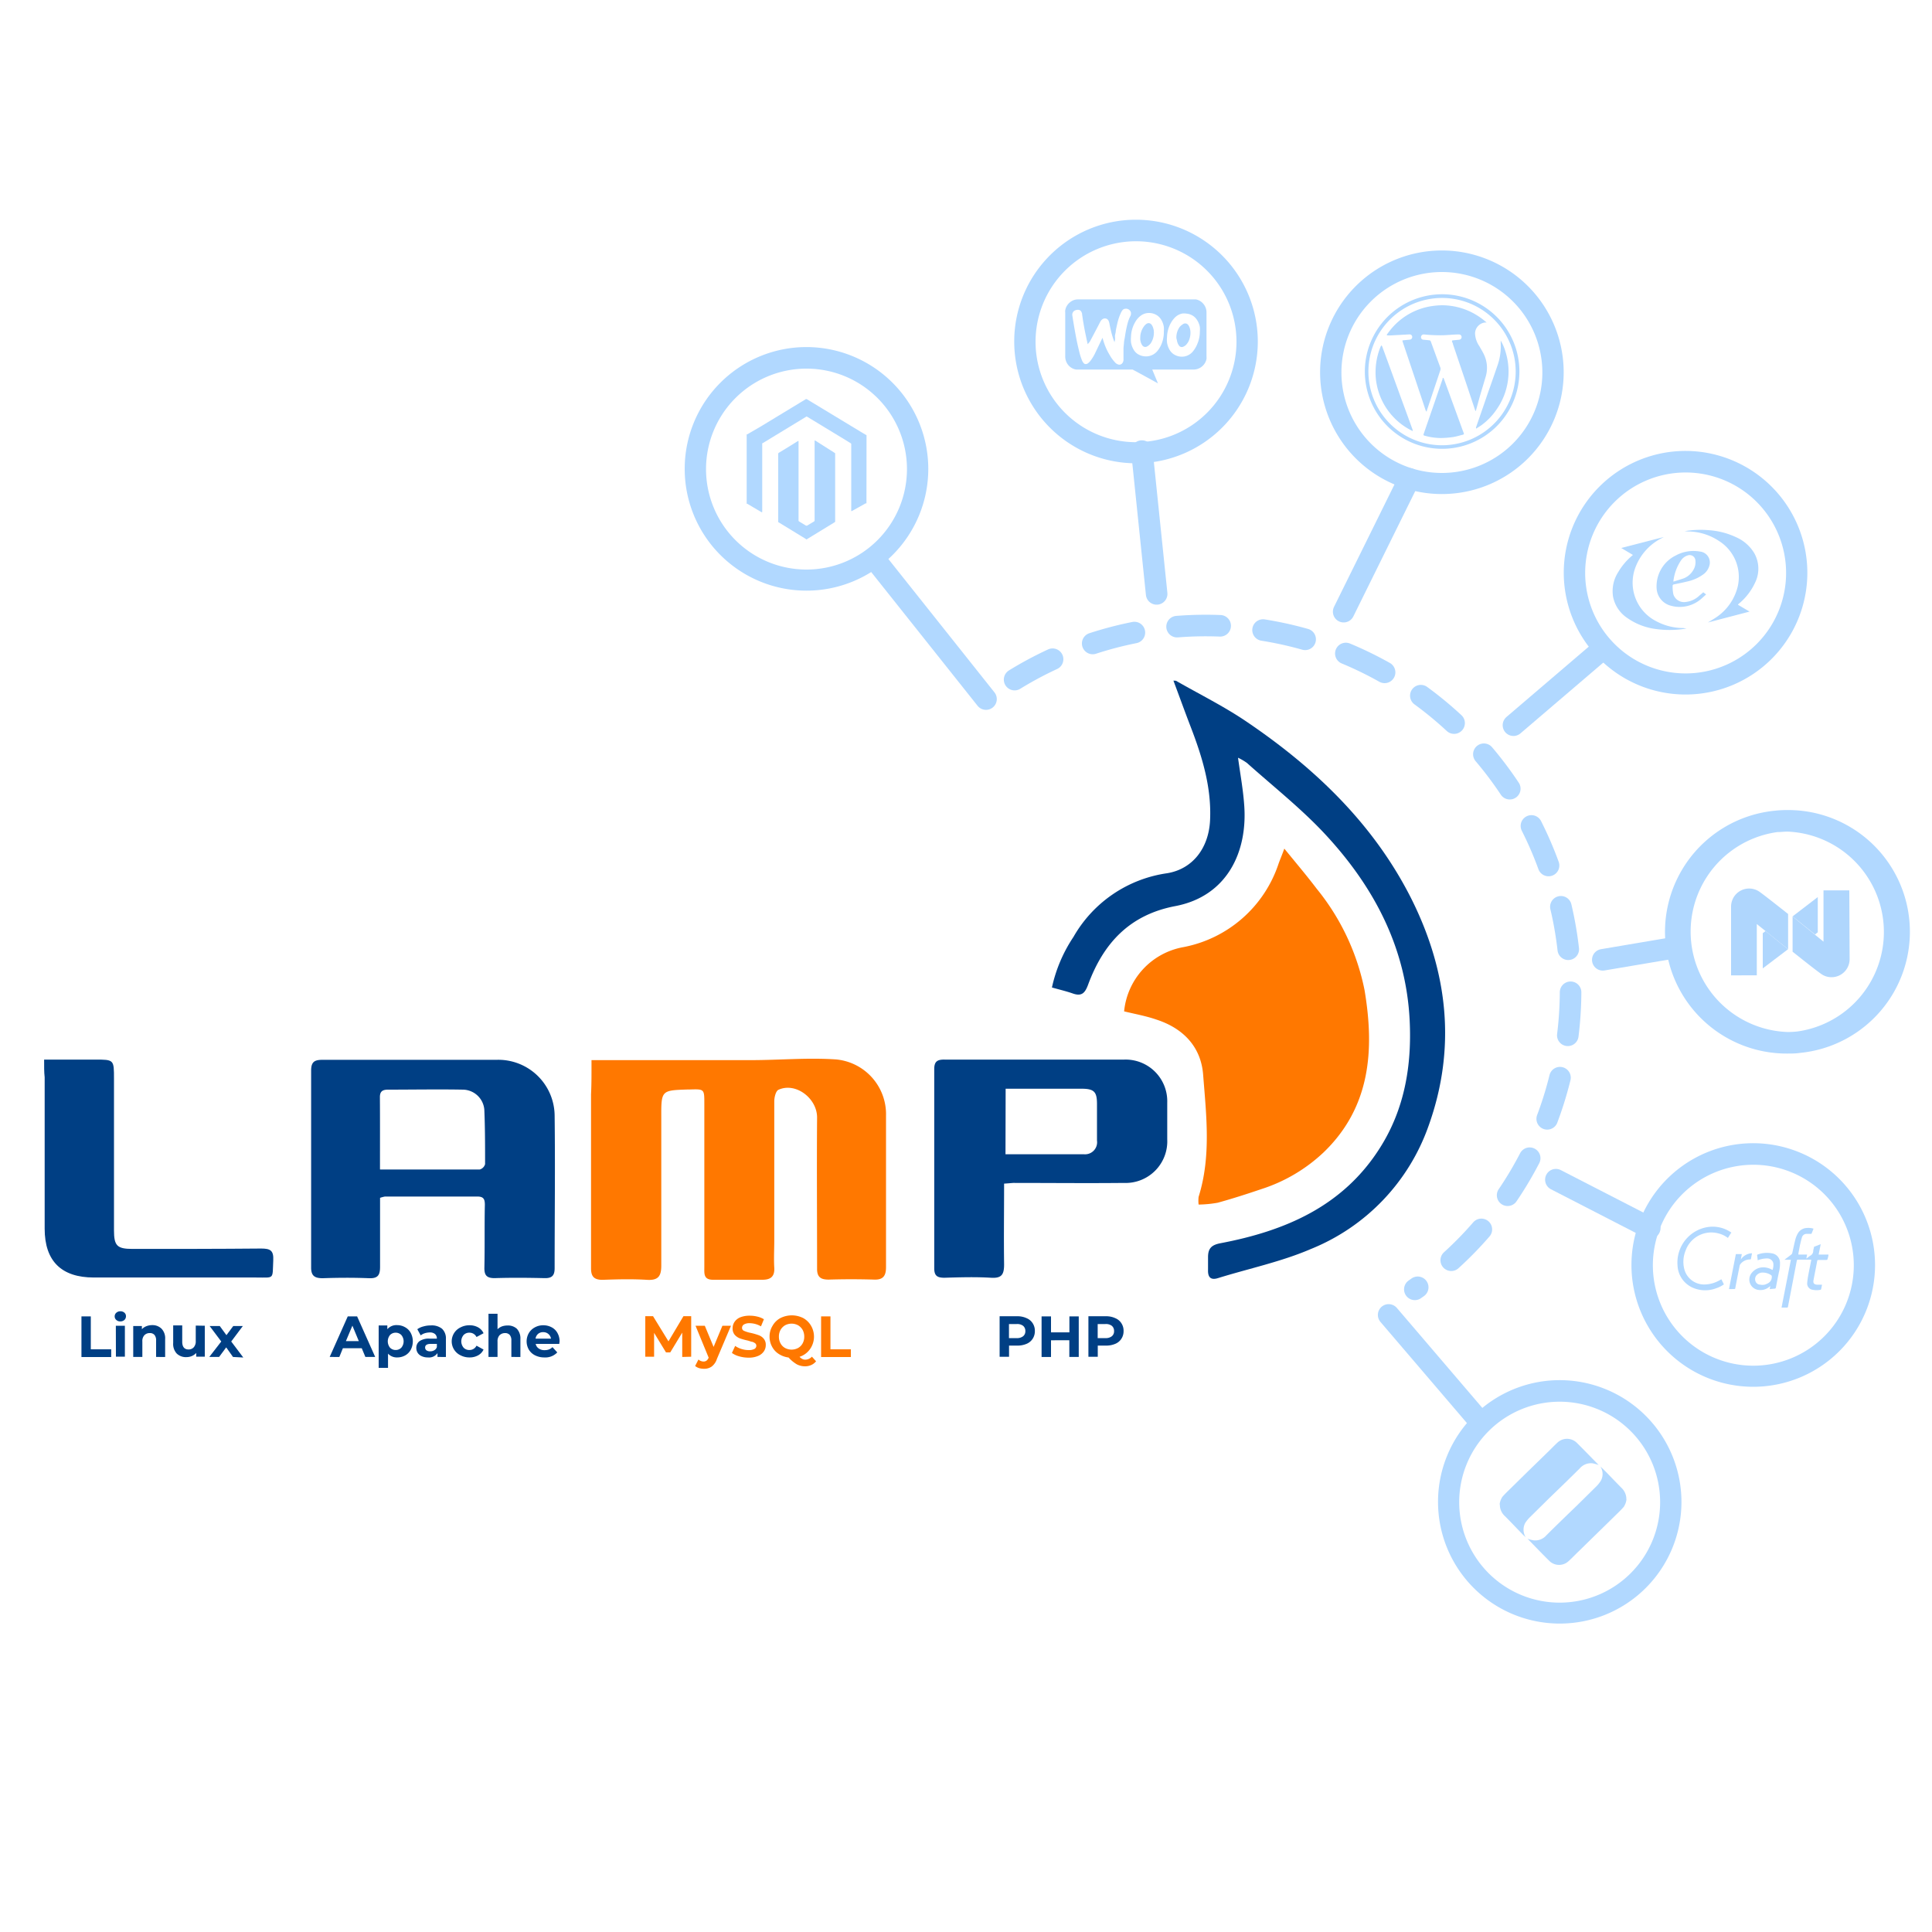 <svg id="logo-LAMP-stack" data-name="Logo LAMP-stack" xmlns="http://www.w3.org/2000/svg" viewBox="0 0 250 250"><title>Logo LAMP-stack</title><line fill="none" stroke="#b1d8ff" stroke-linecap="round" stroke-miterlimit="10" stroke-width="2.79px" x1="113.2" y1="72.37" x2="127.59" y2="90.46"/><line fill="none" stroke="#b1d8ff" stroke-linecap="round" stroke-miterlimit="10" stroke-width="2.79px" x1="147.76" y1="58.37" x2="149.67" y2="76.85"/><line fill="none" stroke="#b1d8ff" stroke-linecap="round" stroke-miterlimit="10" stroke-width="2.79px" x1="182.36" y1="61.96" x2="173.87" y2="79.15"/><line fill="none" stroke="#b1d8ff" stroke-linecap="round" stroke-miterlimit="10" stroke-width="2.79px" x1="207.47" y1="83.9" x2="195.84" y2="93.84"/><line fill="none" stroke="#b1d8ff" stroke-linecap="round" stroke-miterlimit="10" stroke-width="2.79px" x1="217.16" y1="122.55" x2="207.4" y2="124.2"/><line fill="none" stroke="#b1d8ff" stroke-linecap="round" stroke-miterlimit="10" stroke-width="2.79px" x1="213.48" y1="158.9" x2="201.33" y2="152.65"/><line fill="none" stroke="#b1d8ff" stroke-linecap="round" stroke-miterlimit="10" stroke-width="2.79px" x1="191.54" y1="184.01" x2="179.69" y2="170.15"/><path fill="none" stroke="#b1d8ff" stroke-linecap="round" stroke-miterlimit="10" stroke-width="2.79px" stroke-dasharray="5.58" d="M131.29,87.94a47.21,47.21,0,0,1,51.79,78.9"/><path fill="#b1d8ff" d="M104.36,47.7a13,13,0,1,1-13,13,13,13,0,0,1,13-13m0-2.79a15.76,15.76,0,1,0,15.76,15.76,15.78,15.78,0,0,0-15.76-15.76Z"/><path fill="#b1d8ff" d="M147,31.22a13,13,0,1,1-13,13,13,13,0,0,1,13-13m0-2.79a15.76,15.76,0,1,0,15.76,15.76A15.78,15.78,0,0,0,147,28.43Z"/><path fill="#b1d8ff" d="M186.58,35.2a13,13,0,1,1-13,13,13,13,0,0,1,13-13m0-2.79a15.76,15.76,0,1,0,15.76,15.75,15.77,15.77,0,0,0-15.76-15.75Z"/><path fill="#b1d8ff" d="M218.12,61.14a13,13,0,1,1-13,13,13,13,0,0,1,13-13m0-2.79A15.76,15.76,0,1,0,233.87,74.1a15.78,15.78,0,0,0-15.75-15.75Z"/><path fill="#b1d8ff" d="M231.31,107.61a13,13,0,0,1,1.29,25.86,11.8,11.8,0,0,1-1.32.07A13,13,0,0,1,230,107.67c.44,0,.88-.06,1.31-.06m0-2.79h0a14.11,14.11,0,0,0-1.59.08,15.75,15.75,0,0,0,1.56,31.43c.53,0,1.07,0,1.59-.08a15.75,15.75,0,0,0-1.56-31.43Z"/><path fill="#b1d8ff" d="M226.88,150.72a13,13,0,1,1-13,13,13,13,0,0,1,13-13m0-2.79a15.76,15.76,0,1,0,15.75,15.75,15.78,15.78,0,0,0-15.75-15.75Z"/><path fill="#b1d8ff" d="M201.82,181.38a13,13,0,1,1-13,13,13,13,0,0,1,13-13m0-2.79a15.75,15.75,0,1,0,15.76,15.75,15.77,15.77,0,0,0-15.76-15.75Z"/><g id="_247HQS.tif" data-name="247HQS.tif"><path fill="#b1d8ff" d="M112.12,65.13l-.1,0-1.79,1-.08,0s0-.08,0-.11c0-1.47,0-2.94,0-4.4V57.48a.12.12,0,0,0-.08-.13L109,56.69l-4.53-2.75c-.1-.06-.07-.06-.18,0l-5.54,3.37c-.13.08-.12,0-.12.2v8.77l-.08,0-1.85-1.09-.08,0V56.2l.08,0,1.72-1,5.87-3.56.09,0,.1.06,7.09,4.29.56.33Z"/><path fill="#b1d8ff" d="M104.36,69.81l-.07-.06-3.5-2.14c-.11-.07-.09,0-.09-.16v-8.7a.17.17,0,0,1,.08-.16c.83-.5,1.65-1,2.47-1.52l.08,0V67.31c0,.13,0,.1.1.18l.87.53s.08,0,.13,0l.9-.54a.15.15,0,0,0,.08-.14V57l.07,0L108,58.6a.12.12,0,0,1,.07.12q0,4.37,0,8.75a.12.12,0,0,1-.07.11l-3.55,2.17-.08.06Z"/></g><g id="cOt6KQ.tif"><path fill="#b1d8ff" d="M210.46,194.07a2.23,2.23,0,0,1-.35.92c-.27.31-.56.6-.85.88l-2.39,2.34-2.62,2.56c-.44.42-.86.87-1.32,1.28a1.8,1.8,0,0,1-2.44-.06c-.94-.93-1.85-1.88-2.78-2.83,0,0-.05-.06-.08-.06a4.73,4.73,0,0,0,.82.22,1.91,1.91,0,0,0,1.64-.64c1.31-1.31,2.65-2.6,4-3.9l2.36-2.33a4.17,4.17,0,0,0,.69-.83,1.78,1.78,0,0,0-.06-1.86l.34.31c.12.12.23.24.35.35.67.69,1.33,1.38,2,2.06a2.06,2.06,0,0,1,.67,1.27l0,.07Z"/></g><g id="cOt6KQ.tif-2" data-name="cOt6KQ.tif"><path fill="#b1d8ff" d="M194.06,194.6a2.24,2.24,0,0,1,.35-.91c.27-.31.56-.6.85-.88l2.38-2.34,2.63-2.56c.44-.42.86-.87,1.31-1.28a1.81,1.81,0,0,1,2.45.06c.94.93,1.85,1.88,2.78,2.82,0,0,.05.07.08.07a5.87,5.87,0,0,0-.82-.23,1.91,1.91,0,0,0-1.64.65c-1.32,1.31-2.65,2.6-4,3.9l-2.36,2.33a4.6,4.6,0,0,0-.7.83,1.83,1.83,0,0,0,.06,1.86l-.34-.31-.34-.35c-.67-.69-1.33-1.39-2-2.06a2,2,0,0,1-.66-1.28l0-.06Z"/></g><g id="vU9HOt.tif"><path fill="#b1d8ff" d="M234.37,163l-.16,0H232.7c-.12,0-.17,0-.2.16q-.56,2.94-1.13,5.89c0,.12-.07.16-.19.15h-.65l1.21-6.19h-.83v0a.39.39,0,0,0,.1-.08c.27-.2.54-.4.8-.61a.37.37,0,0,0,.11-.18c.13-.58.25-1.17.4-1.76a3.12,3.12,0,0,1,.31-.76,1.39,1.39,0,0,1,1.15-.72,2.26,2.26,0,0,1,.89.09c-.09.23-.17.45-.27.67,0,0-.08,0-.11,0s-.31,0-.47,0a.63.63,0,0,0-.65.46c-.09.28-.15.57-.22.85s-.16.83-.24,1.24c0,0,0,.07,0,.13h1.13l-.1.52.22-.16a2.52,2.52,0,0,1,.33-.24.67.67,0,0,0,.34-.57c0-.15.06-.3.09-.45s0-.12.08-.13l.8-.31-.27,1.34h1.27c0,.23-.08.44-.13.64,0,0-.09.06-.13.06h-1c-.12,0-.18,0-.2.16-.15.81-.32,1.63-.47,2.44-.08.39.06.57.46.6.2,0,.41,0,.64,0l-.12.6a.17.17,0,0,1-.08.06,2.54,2.54,0,0,1-1,0,.82.82,0,0,1-.72-.88,9.32,9.32,0,0,1,.15-1.06c.11-.61.24-1.22.36-1.84C234.36,163.06,234.37,163,234.37,163Z"/><path fill="#b1d8ff" d="M224,159.54l-.41.65a3.3,3.3,0,0,0-1.24-.59,3.53,3.53,0,0,0-4.24,2.24,3.81,3.81,0,0,0-.18,2.31,2.65,2.65,0,0,0,2.69,2.06,4,4,0,0,0,1.92-.56l.21-.11.32.66a3.83,3.83,0,0,1-1,.5,4,4,0,0,1-3-.06,3.31,3.31,0,0,1-2-2.92,4.65,4.65,0,0,1,3.74-4.91,4.2,4.2,0,0,1,3.16.64l.08.05Z"/><path fill="#b1d8ff" d="M229,166.81l.07-.4,0,0-.12.1a1.77,1.77,0,0,1-1.59.37,1.35,1.35,0,0,1-.64-2.22A1.87,1.87,0,0,1,228,164a2.24,2.24,0,0,1,1.31.31l.07,0a2,2,0,0,0,.08-.88.8.8,0,0,0-.79-.59,3.33,3.33,0,0,0-1.09.19l-.14.05c0-.22-.05-.43-.07-.65a.11.11,0,0,1,.06-.09,3.42,3.42,0,0,1,1.9-.15,1.22,1.22,0,0,1,1,1.15,4.61,4.61,0,0,1-.15,1.33c-.13.64-.26,1.29-.38,1.93a.16.16,0,0,1-.18.15Zm-.93-2.14a1,1,0,0,0-.67.25.76.76,0,0,0-.26.81.65.65,0,0,0,.61.5,1.43,1.43,0,0,0,.62,0c.47-.16.89-.39.9-1v0c0-.1,0-.16-.08-.22A1.94,1.94,0,0,0,228.05,164.67Z"/><path fill="#b1d8ff" d="M223.73,166.81l.89-4.53h.77l-.13.7,0,0a1.82,1.82,0,0,1,1.45-.81c-.05.26-.09.5-.14.74a.13.13,0,0,1-.1.06,1.57,1.57,0,0,0-1.27.62.52.52,0,0,0-.09.2c-.19.95-.38,1.91-.56,2.87,0,.11-.06.14-.16.14Z"/></g><g id="Kv0i80.tif"><path fill="#b1d8ff" d="M196.61,48.08a10,10,0,1,1-10.25-10A10,10,0,0,1,196.61,48.08Zm-.48,0a9.53,9.53,0,1,0-9.2,9.53A9.54,9.54,0,0,0,196.13,48.08Z"/><path fill="#b1d8ff" d="M192.36,41.73l-.18,0a1.46,1.46,0,0,0-1.31,1.39,3.08,3.08,0,0,0,.55,1.66c.22.39.46.77.64,1.17a4,4,0,0,1,.2,2.75c-.26.88-.53,1.77-.79,2.66L191,53.07a1.21,1.21,0,0,1-.05.14h0a.8.8,0,0,1-.08-.16l-.93-2.8c-.64-1.91-1.29-3.82-1.93-5.72,0-.11-.08-.21-.11-.32s0-.16.11-.17l.82-.08a.34.34,0,1,0-.08-.68c-.67,0-1.33.08-2,.1a20.32,20.32,0,0,1-2.47-.1.35.35,0,0,0-.4.31.32.32,0,0,0,.33.37l.72.07a.23.23,0,0,1,.22.17l.82,2.25.41,1.11a.5.5,0,0,1,0,.34l-1.74,5.2c0,.06,0,.12-.07.17h0c0-.06-.07-.12-.1-.19-.29-.87-.57-1.74-.87-2.6-.4-1.22-.81-2.43-1.22-3.65l-.87-2.59c-.06-.18-.05-.2.13-.21l.79-.08a.34.34,0,0,0,.31-.37.33.33,0,0,0-.36-.31L180,43.4a3.39,3.39,0,0,1-.45,0q-.16,0-.06-.15c.22-.29.44-.59.68-.86a8.46,8.46,0,0,1,5.18-2.79,9.51,9.51,0,0,1,1.31-.1,8.62,8.62,0,0,1,3.66.86,8.92,8.92,0,0,1,1.9,1.25A.94.94,0,0,1,192.36,41.73Z"/><path fill="#b1d8ff" d="M186.77,48.9a.54.54,0,0,1,.07.13c.32.87.64,1.74.95,2.6.4,1.08.79,2.16,1.18,3.23.15.4.29.8.44,1.19.05.12,0,.17-.11.2-.41.1-.82.23-1.24.3a12.49,12.49,0,0,1-1.62.13,7.75,7.75,0,0,1-2.08-.3c-.18-.05-.19-.08-.13-.25.49-1.44,1-2.88,1.49-4.32l.75-2.19.21-.61a.54.54,0,0,1,0-.11Z"/><path fill="#b1d8ff" d="M182.8,55.78l-.39-.2a8.26,8.26,0,0,1-2-1.51,8.43,8.43,0,0,1-2.26-4.3A7.75,7.75,0,0,1,178,48a8.56,8.56,0,0,1,.67-3.19.94.94,0,0,1,.09-.12.6.6,0,0,1,.09.13c.47,1.26.93,2.53,1.39,3.79l1.14,3.13c.43,1.17.86,2.34,1.28,3.51.05.14.1.27.14.4a.61.61,0,0,1,0,.13Z"/><path fill="#b1d8ff" d="M194.19,44.07a6.09,6.09,0,0,1,.58,1.31,8.57,8.57,0,0,1,.09,5.11,8.43,8.43,0,0,1-1.2,2.49,8.17,8.17,0,0,1-1.91,2c-.23.17-.48.32-.72.47H191a.76.76,0,0,1,0-.16c.35-1,.71-2.05,1.07-3.08.21-.62.42-1.24.64-1.86.36-1,.73-2.08,1.09-3.13a7.39,7.39,0,0,0,.39-2.76c0-.1,0-.2,0-.3S194.17,44.12,194.19,44.07Z"/></g><g id="OO38sU.tif"><path fill="#b1d8ff" d="M218,68.73a12.56,12.56,0,0,1,3.18-.12,9.8,9.8,0,0,1,3.48.91,5.15,5.15,0,0,1,2.36,2.09,4.09,4.09,0,0,1,.08,3.8,7.77,7.77,0,0,1-2,2.63l-.2.17a.18.18,0,0,1,0,.05l1.49.88L221,80.55v0c.35-.22.71-.42,1.05-.65a6.71,6.71,0,0,0,2.81-4A5.5,5.5,0,0,0,222.43,70a7.34,7.34,0,0,0-4-1.23Z"/><path fill="#b1d8ff" d="M218.23,81.33a12.88,12.88,0,0,1-4.38,0A8.18,8.18,0,0,1,210.62,80a4.29,4.29,0,0,1-1.89-2.78,4.57,4.57,0,0,1,.66-3.18,8.27,8.27,0,0,1,1.76-2.1l.15-.13-1.51-.9,5.5-1.42,0,0-.31.17a7,7,0,0,0-3.46,4.06,5.59,5.59,0,0,0,2.75,6.64,7.47,7.47,0,0,0,3.55.91Z"/><path fill="#b1d8ff" d="M220.4,76.64l.37.28-.52.47a4.24,4.24,0,0,1-4,1,2.46,2.46,0,0,1-1.88-2.19,4.44,4.44,0,0,1,2.47-4.32,4.8,4.8,0,0,1,3.13-.51,1.42,1.42,0,0,1,1.26,1.67,2.07,2.07,0,0,1-.86,1.31,5.51,5.51,0,0,1-2.11.91c-.55.14-1.1.24-1.65.36-.07,0-.17.09-.17.14a4.71,4.71,0,0,0,.09,1.13,1.44,1.44,0,0,0,1.64,1,3,3,0,0,0,1.73-.82C220.08,76.92,220.24,76.79,220.4,76.64Zm-3.86-1.45,0,.07c.45-.14.91-.27,1.35-.43a2.44,2.44,0,0,0,1.18-1,1.93,1.93,0,0,0,.32-1.26.75.75,0,0,0-1-.7,1.62,1.62,0,0,0-.87.65A6,6,0,0,0,216.54,75.19Z"/></g><g id="fzk100.tif"><path fill="#b1d8ff" d="M139.51,38.74h15l.23,0a1.65,1.65,0,0,1,1,.61,1.69,1.69,0,0,1,.38,1.1v5.64a2.22,2.22,0,0,1,0,.37,1.72,1.72,0,0,1-1.63,1.36H149.1l.74,1.79s-3.25-1.79-3.29-1.79c-2.32,0-7.18,0-7.29,0a1.64,1.64,0,0,1-1.07-.64,1.74,1.74,0,0,1-.35-1.07V40.43a1.23,1.23,0,0,1,0-.27,1.69,1.69,0,0,1,.66-1.08,1.59,1.59,0,0,1,.83-.33Zm1.24,5.8v0c-.06-.26-.12-.52-.17-.77s-.16-.74-.23-1.11-.09-.48-.13-.72-.07-.4-.1-.6-.05-.36-.08-.54,0-.24-.07-.35a.49.49,0,0,0-.26-.32.75.75,0,0,0-.49,0,.6.6,0,0,0-.46.69l.09.6c.06.32.11.65.17,1l.18,1c.06.31.12.63.2,1s.2.87.31,1.31a7.31,7.31,0,0,0,.3.9,1.16,1.16,0,0,0,.23.37.31.31,0,0,0,.26.11.48.48,0,0,0,.24-.07,1.72,1.72,0,0,0,.34-.32,5.48,5.48,0,0,0,.58-.92l1-2.09s0,0,0,0h0c.07.22.13.45.21.67a7.48,7.48,0,0,0,.73,1.57,4.57,4.57,0,0,0,.74,1,.83.83,0,0,0,.32.2.48.48,0,0,0,.51-.09.74.74,0,0,0,.21-.58c0-.12,0-.23,0-.35s0-.5,0-.75l0-.37.06-.6c0-.21.05-.42.09-.63s.08-.53.13-.8.15-.78.26-1.17a4.54,4.54,0,0,1,.34-.89.71.71,0,0,0,.09-.38.5.5,0,0,0-.11-.32.65.65,0,0,0-.6-.27.51.51,0,0,0-.4.2,1.83,1.83,0,0,0-.18.3,6.52,6.52,0,0,0-.47,1.37c-.08.33-.15.66-.21,1,0,.17-.06.35-.09.53s0,.26,0,.39,0,.28-.05.41,0,.13,0,.2v0c-.13-.33-.24-.66-.34-1s-.23-.91-.32-1.37a2.17,2.17,0,0,0-.11-.42.57.57,0,0,0-.21-.27.51.51,0,0,0-.57,0,.8.8,0,0,0-.32.36c-.44.85-.89,1.7-1.34,2.55Zm14.51-1.65a2.88,2.88,0,0,0,0-.57,2.48,2.48,0,0,0-.42-1,1.7,1.7,0,0,0-.62-.54,1.85,1.85,0,0,0-.72-.2,1.75,1.75,0,0,0-.56,0,1.91,1.91,0,0,0-.9.5,3.37,3.37,0,0,0-.53.71,4,4,0,0,0-.5,1.86,2.93,2.93,0,0,0,0,.66,2.61,2.61,0,0,0,.36,1,1.67,1.67,0,0,0,.77.67,1.85,1.85,0,0,0,2.21-.49,3.71,3.71,0,0,0,.59-1A4,4,0,0,0,155.26,42.89Zm-4.66,0a3.9,3.9,0,0,0,0-.58,2.43,2.43,0,0,0-.3-.87,1.71,1.71,0,0,0-.62-.66,1.9,1.9,0,0,0-1.28-.26,1.75,1.75,0,0,0-.76.31,2.58,2.58,0,0,0-.7.77,4,4,0,0,0-.59,2,3.88,3.88,0,0,0,0,.68,2.65,2.65,0,0,0,.31.91,1.69,1.69,0,0,0,.53.6,2,2,0,0,0,1.53.28,1.94,1.94,0,0,0,1-.6,3.49,3.49,0,0,0,.6-1A4,4,0,0,0,150.6,42.94Z"/><path fill="#b1d8ff" d="M152.22,43.68a2.35,2.35,0,0,1,.42-1.36A1.56,1.56,0,0,1,153,42a.58.58,0,0,1,.36-.15.48.48,0,0,1,.37.17,1,1,0,0,1,.18.31,1.82,1.82,0,0,1,.13.58,2.5,2.5,0,0,1-.14,1,1.64,1.64,0,0,1-.28.54,1.11,1.11,0,0,1-.5.41.43.43,0,0,1-.54-.12l-.12-.18a1.81,1.81,0,0,1-.18-.6C152.23,43.85,152.23,43.76,152.22,43.68Z"/><path fill="#b1d8ff" d="M147.55,43.7a2.44,2.44,0,0,1,.43-1.4,1.5,1.5,0,0,1,.34-.37.6.6,0,0,1,.32-.12A.5.5,0,0,1,149,42a1.33,1.33,0,0,1,.21.41,1.82,1.82,0,0,1,.1.73,2.47,2.47,0,0,1-.36,1.21,1.33,1.33,0,0,1-.5.47.48.48,0,0,1-.33.07.49.49,0,0,1-.32-.22,1.54,1.54,0,0,1-.23-.58A1.67,1.67,0,0,1,147.55,43.7Z"/></g><g id="_3W37ZA" data-name="3W37ZA"><path fill="#003f84" d="M152.17,88.09c3.05,1.75,6.23,3.32,9.13,5.29,8.87,6,16.51,13.3,21.37,23,4.7,9.44,5.8,19.27,2.17,29.35a26.75,26.75,0,0,1-15.21,15.89c-3.83,1.65-8,2.52-12,3.76-1,.32-1.35-.14-1.31-1.09q0-.81,0-1.62c0-1.13.45-1.58,1.62-1.8,8.37-1.59,15.86-4.78,20.64-12.36,3.17-5,4.12-10.62,3.83-16.48-.47-9.42-4.61-17.25-10.86-24-3.11-3.36-6.76-6.23-10.19-9.3a7.12,7.12,0,0,0-1.16-.68c.29,2.13.64,4,.79,6,.51,6.19-2.22,11.93-8.91,13.2-5.94,1.13-9.31,4.83-11.28,10.17-.41,1.11-.85,1.54-2,1.13-.83-.29-1.69-.49-2.68-.77a19.09,19.09,0,0,1,2.79-6.55A16.64,16.64,0,0,1,151,113c3.33-.53,5.4-3.26,5.58-6.82.21-4.25-1-8.21-2.5-12.11-.77-2-1.49-4-2.24-6Z"/><path fill="#ff7800" d="M76.54,137.18h8.12c4.18,0,8.36,0,12.53,0,3.67,0,7.36-.34,11-.09a7.12,7.12,0,0,1,6.46,7.3c0,6.52,0,13.05,0,19.57,0,1.06-.31,1.66-1.52,1.62q-3-.09-5.89,0c-1,0-1.52-.29-1.51-1.41,0-6.53-.05-13.05,0-19.57,0-2.48-2.77-4.6-5-3.58-.35.16-.54,1-.54,1.49,0,6,0,12,0,18,0,1.18-.07,2.36,0,3.53s-.5,1.54-1.46,1.56c-2.15,0-4.31,0-6.47,0-1.23,0-1.12-.8-1.12-1.6v-21.2c0-1.88,0-1.88-1.89-1.82H89c-3.44.11-3.44.11-3.43,3.64,0,6.38,0,12.76,0,19.14,0,1.39-.4,1.94-1.86,1.85-1.91-.12-3.83-.07-5.74,0-1.09,0-1.49-.42-1.49-1.48q0-11.26,0-22.52C76.55,140.2,76.54,138.84,76.54,137.18Z"/><path fill="#ff7800" d="M145.46,130.87a9.36,9.36,0,0,1,7.66-8.31,16.17,16.17,0,0,0,12.33-10.81c.19-.53.4-1,.74-1.94,1.53,1.88,2.9,3.49,4.18,5.18a30.13,30.13,0,0,1,6.2,13.12c1.29,7.67.82,15.12-5.29,21a21.1,21.1,0,0,1-8,4.74c-1.89.64-3.78,1.25-5.7,1.78a15.11,15.11,0,0,1-2.48.24,4.31,4.31,0,0,1,0-1c1.63-5.2,1-10.51.59-15.75-.26-3.65-2.57-6.06-6.06-7.19C148.27,131.46,146.85,131.21,145.46,130.87Z"/><path fill="#003f84" d="M49.18,155c0,3.06,0,6,0,8.93,0,1.07-.28,1.51-1.42,1.47-2-.08-4-.07-6,0-1,0-1.51-.27-1.5-1.4q0-12.74,0-25.46c0-1.14.43-1.4,1.48-1.4,7.51,0,15,0,22.52,0a7.29,7.29,0,0,1,7.51,7.23c.08,6.58,0,13.15,0,19.73,0,.94-.33,1.31-1.29,1.29-2.16-.05-4.32-.07-6.48,0-1.07,0-1.34-.41-1.32-1.39.06-2.7,0-5.4.06-8.09,0-.76-.17-1.08-1-1.08-4,0-8,0-11.92,0A4.29,4.29,0,0,0,49.18,155Zm0-3.67c4.41,0,8.66,0,12.91,0a1,1,0,0,0,.68-.69c0-2.35,0-4.71-.1-7.06a2.82,2.82,0,0,0-2.75-2.58c-3.23-.06-6.47,0-9.71,0-.73,0-1.06.24-1.05,1C49.18,144.94,49.17,148,49.17,151.28Z"/><path fill="#003f84" d="M129.93,153.16c0,3.58-.05,7,0,10.43,0,1.32-.29,1.84-1.71,1.75-2-.12-4-.06-6,0-.92,0-1.33-.23-1.33-1.23q0-12.89,0-25.77c0-1,.41-1.24,1.33-1.23,7.76,0,15.51,0,23.27,0a5.39,5.39,0,0,1,5.55,5.58c0,1.57,0,3.15,0,4.72a5.39,5.39,0,0,1-5.62,5.66c-4.76.05-9.52,0-14.29,0C130.79,153.09,130.45,153.13,129.93,153.16Zm.18-3.8c3.51,0,6.83,0,10.15,0a1.56,1.56,0,0,0,1.69-1.78c0-1.56,0-3.13,0-4.7s-.33-2-2-2c-2.55,0-5.1,0-7.64,0h-2.18Z"/><path fill="#003f84" d="M5.71,137.11c2.29,0,4.43,0,6.57,0,2.48,0,2.47,0,2.47,2.49q0,9.79,0,19.59c0,2,.38,2.42,2.4,2.42,5.55,0,11.1,0,16.64-.05,1.22,0,1.63.27,1.57,1.53-.12,2.51.2,2.22-2.21,2.22h-21c-4.22,0-6.37-2.14-6.37-6.32q0-9.8,0-19.59C5.7,138.72,5.71,138,5.71,137.11Z"/></g><path fill="#003f84" d="M10.54,170.34h1.21v4.26h2.64v1H10.54Z"/><path fill="#003f84" d="M15.05,170.8a.59.59,0,0,1-.21-.46.61.61,0,0,1,.21-.47.75.75,0,0,1,.52-.19.77.77,0,0,1,.53.18.59.59,0,0,1,.2.45.66.66,0,0,1-.2.49.78.78,0,0,1-.53.19A.71.71,0,0,1,15.05,170.8Zm-.06.75h1.17v4H15Z"/><path fill="#003f84" d="M20.91,171.94a1.79,1.79,0,0,1,.46,1.34v2.31H20.2v-2.13a1.07,1.07,0,0,0-.21-.72.76.76,0,0,0-.61-.24.93.93,0,0,0-.7.28,1.1,1.1,0,0,0-.26.81v2H17.24v-4h1.12V172a1.56,1.56,0,0,1,.58-.39,2.06,2.06,0,0,1,.76-.14A1.66,1.66,0,0,1,20.91,171.94Z"/><path fill="#003f84" d="M26.5,171.55v4H25.39v-.48a1.6,1.6,0,0,1-.56.4,1.78,1.78,0,0,1-.7.14,1.7,1.7,0,0,1-1.26-.46,1.82,1.82,0,0,1-.46-1.36v-2.28h1.17v2.11c0,.65.27,1,.82,1a.88.88,0,0,0,.67-.28,1.14,1.14,0,0,0,.26-.81v-2Z"/><path fill="#003f84" d="M30.15,175.59l-.88-1.24-.92,1.24H27.08l1.55-2-1.5-2h1.31l.86,1.18.88-1.18h1.24l-1.5,2,1.56,2.07Z"/><path fill="#003f84" d="M46.81,174.46H44.37l-.46,1.13H42.66L45,170.34h1.21l2.34,5.25H47.28Zm-.38-.92-.83-2-.84,2Z"/><path fill="#003f84" d="M52.43,171.75a1.81,1.81,0,0,1,.72.73,2.34,2.34,0,0,1,0,2.18,1.81,1.81,0,0,1-.72.73,2.09,2.09,0,0,1-1,.26,1.55,1.55,0,0,1-1.22-.49V177H49v-5.49h1.12V172a1.55,1.55,0,0,1,1.27-.53A2.09,2.09,0,0,1,52.43,171.75Zm-.49,2.63a1.28,1.28,0,0,0,0-1.62,1,1,0,0,0-.74-.31,1,1,0,0,0-.74.31,1.31,1.31,0,0,0,0,1.62,1,1,0,0,0,.74.31A1,1,0,0,0,51.94,174.38Z"/><path fill="#003f84" d="M57.2,171.94a1.71,1.71,0,0,1,.5,1.34v2.31H56.61v-.5a1.31,1.31,0,0,1-1.23.56,1.86,1.86,0,0,1-.81-.16,1.18,1.18,0,0,1-.52-.43,1.16,1.16,0,0,1-.18-.63,1.06,1.06,0,0,1,.42-.89,2.13,2.13,0,0,1,1.31-.32h.93a.76.76,0,0,0-.23-.59,1,1,0,0,0-.7-.21,2.24,2.24,0,0,0-.63.1,1.57,1.57,0,0,0-.53.28L54,172a2.3,2.3,0,0,1,.79-.36,3.35,3.35,0,0,1,.95-.13A2.11,2.11,0,0,1,57.2,171.94Zm-1,2.78a.71.71,0,0,0,.33-.41v-.41h-.8c-.48,0-.72.16-.72.47a.45.45,0,0,0,.17.36.79.79,0,0,0,.49.13A1,1,0,0,0,56.2,174.72Z"/><path fill="#003f84" d="M59.6,175.38a2,2,0,0,1,0-3.62,2.45,2.45,0,0,1,1.16-.27,2.23,2.23,0,0,1,1.11.27,1.61,1.61,0,0,1,.7.76l-.91.49a1,1,0,0,0-.91-.56,1,1,0,0,0-.76.3,1.27,1.27,0,0,0,0,1.64,1,1,0,0,0,.76.3,1,1,0,0,0,.91-.56l.91.5a1.64,1.64,0,0,1-.7.75,2.23,2.23,0,0,1-1.11.27A2.45,2.45,0,0,1,59.6,175.38Z"/><path fill="#003f84" d="M66.88,171.94a1.83,1.83,0,0,1,.46,1.34v2.31H66.17v-2.13a1.07,1.07,0,0,0-.21-.72.78.78,0,0,0-.61-.24,1,1,0,0,0-.71.28,1.14,1.14,0,0,0-.26.81v2H63.21V170h1.17V172a1.8,1.8,0,0,1,.56-.36,2.09,2.09,0,0,1,.72-.12A1.69,1.69,0,0,1,66.88,171.94Z"/><path fill="#003f84" d="M72.37,173.9H69.32a.9.9,0,0,0,.39.59,1.25,1.25,0,0,0,.77.22,1.55,1.55,0,0,0,.55-.09,1.35,1.35,0,0,0,.46-.3l.62.68a2.1,2.1,0,0,1-1.66.65,2.6,2.6,0,0,1-1.21-.27,1.94,1.94,0,0,1-.81-.74,2.15,2.15,0,0,1,0-2.14,2,2,0,0,1,.78-.74,2.21,2.21,0,0,1,1.1-.27,2.26,2.26,0,0,1,1.07.26,1.82,1.82,0,0,1,.75.73,2.19,2.19,0,0,1,.28,1.1S72.39,173.7,72.37,173.9Zm-2.74-1.3a1,1,0,0,0-.33.62h2a1,1,0,0,0-1-.84A1,1,0,0,0,69.63,172.6Z"/><path fill="#ff7800" d="M88.28,175.59v-3.15L86.73,175h-.55l-1.54-2.53v3.09H83.5v-5.25h1l2,3.26,1.94-3.26h1v5.25Z"/><path fill="#ff7800" d="M94.59,171.55l-1.82,4.29a2,2,0,0,1-.69,1,1.66,1.66,0,0,1-1,.28,2.28,2.28,0,0,1-.63-.09,1.58,1.58,0,0,1-.5-.27l.43-.84a.89.89,0,0,0,.31.19.87.87,0,0,0,.35.07.61.61,0,0,0,.39-.12.91.91,0,0,0,.27-.38v0L90,171.55h1.2l1.14,2.74,1.14-2.74Z"/><path fill="#ff7800" d="M95.65,175.51a2.83,2.83,0,0,1-.94-.44l.42-.91a2.84,2.84,0,0,0,.8.39,3,3,0,0,0,.93.15,1.54,1.54,0,0,0,.77-.15.47.47,0,0,0,.24-.41.41.41,0,0,0-.14-.31,1.24,1.24,0,0,0-.38-.2c-.15,0-.36-.11-.62-.17a8.32,8.32,0,0,1-1-.28,1.68,1.68,0,0,1-.66-.46,1.25,1.25,0,0,1-.27-.84,1.45,1.45,0,0,1,.25-.83,1.65,1.65,0,0,1,.74-.59,3.17,3.17,0,0,1,1.22-.21,4.07,4.07,0,0,1,1,.12,2.9,2.9,0,0,1,.84.34l-.38.92a3,3,0,0,0-1.45-.41,1.38,1.38,0,0,0-.76.17.5.5,0,0,0-.24.43.41.41,0,0,0,.28.4,3.9,3.9,0,0,0,.86.26,8.1,8.1,0,0,1,1,.29,1.5,1.5,0,0,1,.66.45,1.2,1.2,0,0,1,.27.83,1.42,1.42,0,0,1-.25.82,1.67,1.67,0,0,1-.75.59,3,3,0,0,1-1.23.22A4.4,4.4,0,0,1,95.65,175.51Z"/><path fill="#ff7800" d="M105.6,176.15a1.7,1.7,0,0,1-.62.48,1.94,1.94,0,0,1-.8.17,2.3,2.3,0,0,1-1.06-.25,4.56,4.56,0,0,1-1.08-.89,3,3,0,0,1-1.27-.46,2.48,2.48,0,0,1-.87-.95,2.68,2.68,0,0,1-.32-1.29,2.64,2.64,0,0,1,.38-1.39,2.58,2.58,0,0,1,1-1,3.28,3.28,0,0,1,3,0,2.67,2.67,0,0,1,1,1,2.8,2.8,0,0,1-.14,3,2.66,2.66,0,0,1-1.36,1,1.26,1.26,0,0,0,.36.28.82.82,0,0,0,.38.09,1.17,1.17,0,0,0,.86-.39ZM101,173.83a1.48,1.48,0,0,0,.59.6,1.79,1.79,0,0,0,1.68,0,1.48,1.48,0,0,0,.59-.6,1.75,1.75,0,0,0,.21-.87,1.81,1.81,0,0,0-.21-.87,1.62,1.62,0,0,0-.59-.6,1.78,1.78,0,0,0-1.68,0,1.62,1.62,0,0,0-.59.6,1.81,1.81,0,0,0-.21.87A1.75,1.75,0,0,0,101,173.83Z"/><path fill="#ff7800" d="M106.25,170.34h1.21v4.26h2.64v1h-3.85Z"/><path fill="#003f84" d="M132.84,170.57a1.72,1.72,0,0,1,.79.66,1.76,1.76,0,0,1,.28,1,1.78,1.78,0,0,1-.28,1,1.72,1.72,0,0,1-.79.66,3,3,0,0,1-1.21.23h-1.06v1.45h-1.22v-5.25h2.28A2.84,2.84,0,0,1,132.84,170.57Zm-.45,2.34a.81.81,0,0,0,.29-.67.85.85,0,0,0-.29-.68,1.26,1.26,0,0,0-.83-.23h-1v1.82h1A1.26,1.26,0,0,0,132.39,172.91Z"/><path fill="#003f84" d="M139.59,170.34v5.25h-1.22v-2.16H136v2.16h-1.22v-5.25H136v2.07h2.38v-2.07Z"/><path fill="#003f84" d="M144.32,170.57a1.72,1.72,0,0,1,.79.66,1.76,1.76,0,0,1,.28,1,1.78,1.78,0,0,1-.28,1,1.72,1.72,0,0,1-.79.66,3,3,0,0,1-1.21.23h-1.06v1.45h-1.21v-5.25h2.27A2.84,2.84,0,0,1,144.32,170.57Zm-.45,2.34a.81.81,0,0,0,.29-.67.85.85,0,0,0-.29-.68,1.25,1.25,0,0,0-.83-.23h-1v1.82h1A1.25,1.25,0,0,0,143.87,172.91Z"/><path fill="#afd6fd" d="M224,117.31a2.34,2.34,0,0,1,3.74-1.87c.73.52,3.64,2.83,3.64,2.83v4.56l-4.05-3.26v6.64H224Z"/><path fill="#afd6fd" d="M239.34,124.11a2.34,2.34,0,0,1-2.34,2.34,2.27,2.27,0,0,1-1.4-.47c-.74-.51-3.64-2.83-3.64-2.83v-4.56l4,3.26v-6.64h3.34Z"/><polygon fill="#afd6fd" points="234.86 120.92 235.22 120.64 235.22 116.08 231.96 118.58 234.86 120.92"/><polygon fill="#afd6fd" points="228.1 125.31 231.37 122.83 228.46 120.48 228.1 120.75 228.1 125.31"/></svg>
